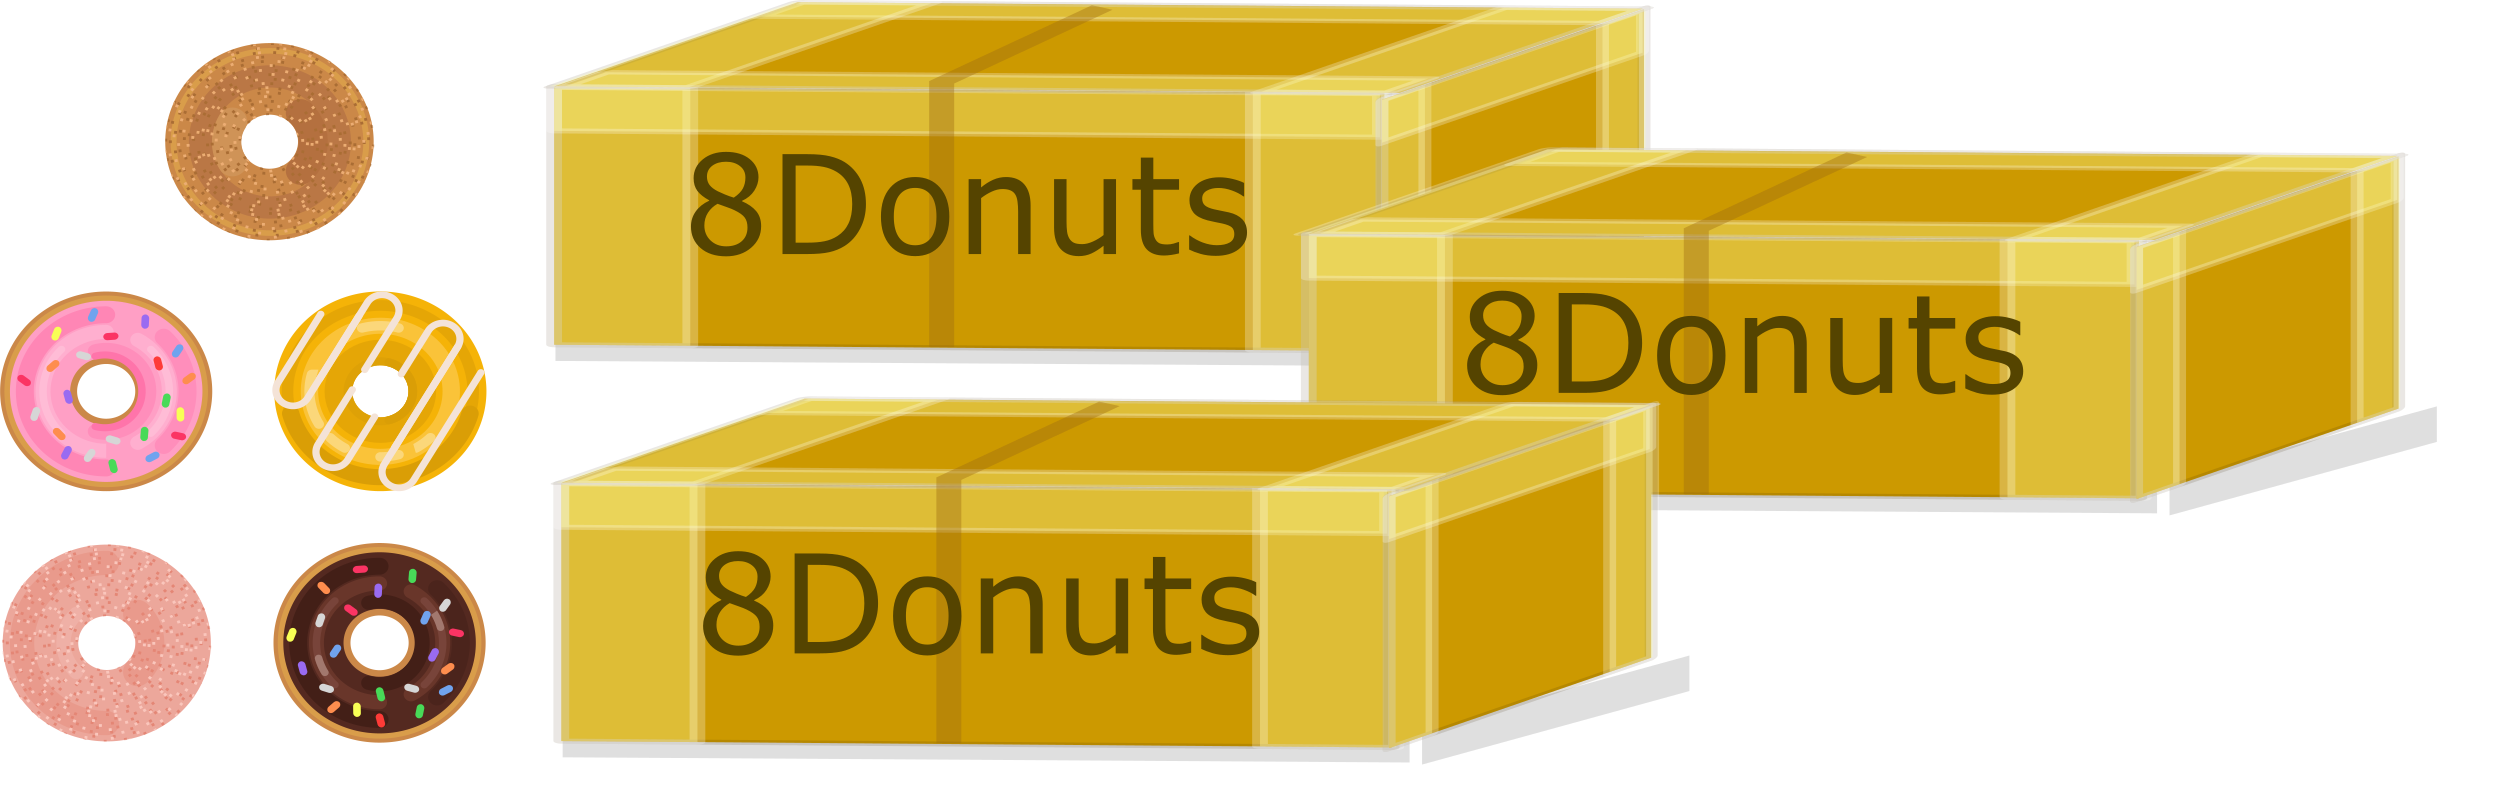 <svg width="3399.438" height="1099.25" viewBox="0 0 2549.579 824.438" xml:space="preserve" xmlns="http://www.w3.org/2000/svg"><defs><filter id="d" x="-.753" y="-.236" width="2.506" height="1.473"><feGaussianBlur stdDeviation="6.973"/></filter><filter id="c" x="-.642" y="-.086" width="2.285" height="1.171"><feGaussianBlur stdDeviation="6.081"/></filter><filter id="e" x="-.642" y="-.086" width="2.285" height="1.171"><feGaussianBlur stdDeviation="6.081"/></filter><filter id="f" x="-.753" y="-.236" width="2.506" height="1.473"><feGaussianBlur stdDeviation="6.973"/></filter><filter id="g" x="-.642" y="-.086" width="2.285" height="1.171"><feGaussianBlur stdDeviation="6.081"/></filter><filter id="h" x="-.753" y="-.236" width="2.506" height="1.473"><feGaussianBlur stdDeviation="6.973"/></filter><mask maskUnits="userSpaceOnUse" id="a"><path style="display:inline;opacity:1;vector-effect:none;fill:#cb8848;fill-opacity:1;fill-rule:nonzero;stroke:none;stroke-width:.529;stroke-linecap:round;stroke-linejoin:miter;stroke-miterlimit:4;stroke-dasharray:none;stroke-dashoffset:0;stroke-opacity:1" d="M141.474 103.04A110.634 112.029 0 0 0 30.839 215.07a110.634 112.029 0 0 0 110.635 112.028A110.634 112.029 0 0 0 252.108 215.07a110.634 112.029 0 0 0-110.634-112.03zm0 81.313a30.335 30.718 0 0 1 30.335 30.717 30.335 30.718 0 0 1-30.335 30.717 30.335 30.718 0 0 1-30.335-30.717 30.335 30.718 0 0 1 30.335-30.717z"/></mask><mask maskUnits="userSpaceOnUse" id="b"><path style="display:inline;opacity:1;vector-effect:none;fill:#cb8848;fill-opacity:1;fill-rule:nonzero;stroke:none;stroke-width:.529;stroke-linecap:round;stroke-linejoin:miter;stroke-miterlimit:4;stroke-dasharray:none;stroke-dashoffset:0;stroke-opacity:1" d="M141.474 103.04A110.634 112.029 0 0 0 30.839 215.07a110.634 112.029 0 0 0 110.635 112.028A110.634 112.029 0 0 0 252.108 215.07a110.634 112.029 0 0 0-110.634-112.03zm0 81.313a30.335 30.718 0 0 1 30.335 30.717 30.335 30.718 0 0 1-30.335 30.717 30.335 30.718 0 0 1-30.335-30.717 30.335 30.718 0 0 1 30.335-30.717z"/></mask></defs><g transform="matrix(0 1.086 -1.154 0 710.98 1098.043)"><path d="M-407.418 186.924a93.738 93.738 0 0 0-93.738 93.738 93.738 93.738 0 0 0 93.738 93.739 93.738 93.738 0 0 0 93.738-93.739 93.738 93.738 0 0 0-93.738-93.738zm0 68.036a25.702 25.702 0 0 1 25.702 25.702 25.702 25.702 0 0 1-25.702 25.703 25.702 25.702 0 0 1-25.703-25.703 25.702 25.702 0 0 1 25.703-25.702z" style="display:inline;opacity:1;fill:#cb8848;fill-opacity:1;fill-rule:nonzero;stroke:none;stroke-width:.529;stroke-linecap:round;stroke-linejoin:miter;stroke-miterlimit:4;stroke-dasharray:none;stroke-dashoffset:0;stroke-opacity:1"/><circle style="display:inline;opacity:1;fill:none;fill-opacity:1;fill-rule:nonzero;stroke:#d99d4a;stroke-width:5.292;stroke-linecap:round;stroke-linejoin:miter;stroke-miterlimit:4;stroke-dasharray:none;stroke-dashoffset:0;stroke-opacity:1" cx="-407.418" cy="280.662" r="87.324"/><path d="M-407.418 195.607a85.056 85.056 0 0 0-85.056 85.055 85.056 85.056 0 0 0 85.056 85.056 85.056 85.056 0 0 0 85.055-85.056 85.056 85.056 0 0 0-85.055-85.055zm0 53.206a31.85 31.85 0 0 1 31.85 31.85 31.85 31.85 0 0 1-31.85 31.849 31.85 31.85 0 0 1-31.85-31.85 31.85 31.85 0 0 1 31.85-31.849z" style="display:inline;opacity:1;fill:#542920;fill-opacity:1;fill-rule:nonzero;stroke:none;stroke-width:.529;stroke-linecap:round;stroke-linejoin:miter;stroke-miterlimit:4;stroke-dasharray:none;stroke-dashoffset:0;stroke-opacity:1"/><path style="display:inline;opacity:1;fill:none;fill-opacity:1;fill-rule:nonzero;stroke:#431f17;stroke-width:15.875;stroke-linecap:round;stroke-linejoin:miter;stroke-miterlimit:4;stroke-dasharray:none;stroke-dashoffset:0;stroke-opacity:1" d="M-335.483 280.662a71.936 71.892 0 0 1-35.967 62.26 71.936 71.892 0 0 1-71.936 0 71.936 71.892 0 0 1-35.968-62.26"/><path style="display:inline;opacity:1;fill:none;fill-opacity:1;fill-rule:nonzero;stroke:#431f17;stroke-width:13.229;stroke-linecap:round;stroke-linejoin:miter;stroke-miterlimit:4;stroke-dasharray:none;stroke-dashoffset:0;stroke-opacity:1" d="M-445 290.316a38.908 37.582 0 0 1 15.265-40.513 38.908 37.582 0 0 1 44.633 0 38.908 37.582 0 0 1 15.266 40.513"/><path d="M-455.744 252.762a55.802 55.802 0 0 1 48.326-27.901 55.802 55.802 0 0 1 48.325 27.9m7.476 27.901a55.802 55.802 0 0 1-27.9 48.326 55.802 55.802 0 0 1-55.802 0 55.802 55.802 0 0 1-27.9-48.326" style="display:inline;opacity:1;fill:none;fill-opacity:1;fill-rule:nonzero;stroke:#69362a;stroke-width:13.229;stroke-linecap:round;stroke-linejoin:miter;stroke-miterlimit:4;stroke-dasharray:none;stroke-dashoffset:0;stroke-opacity:1"/><path d="M-446.876 241.205a55.802 55.802 0 0 1 78.915 0" style="display:inline;opacity:1;fill:none;fill-opacity:1;fill-rule:nonzero;stroke:#78443a;stroke-width:6.615;stroke-linecap:round;stroke-linejoin:miter;stroke-miterlimit:4;stroke-dasharray:none;stroke-dashoffset:0;stroke-opacity:1"/><path d="M-458.285 229.827a71.936 71.892 0 0 1 101.733 0" style="display:inline;opacity:1;fill:none;fill-opacity:1;fill-rule:nonzero;stroke:#4b241c;stroke-width:15.875;stroke-linecap:round;stroke-linejoin:miter;stroke-miterlimit:4;stroke-dasharray:none;stroke-dashoffset:0;stroke-opacity:1"/><path d="M-367.96 320.12a55.802 55.802 0 0 1-39.458 16.344 55.802 55.802 0 0 1-39.458-16.344" style="display:inline;opacity:1;fill:none;fill-opacity:1;fill-rule:nonzero;stroke:#78443a;stroke-width:6.615;stroke-linecap:round;stroke-linejoin:miter;stroke-miterlimit:4;stroke-dasharray:none;stroke-dashoffset:0;stroke-opacity:1"/><path style="display:inline;opacity:1;fill:none;fill-opacity:1;fill-rule:nonzero;stroke:#a2786e;stroke-width:6.615;stroke-linecap:round;stroke-linejoin:miter;stroke-miterlimit:4;stroke-dasharray:none;stroke-dashoffset:0;stroke-opacity:1" d="M-379.518 328.988a55.802 55.802 0 0 1-13.458 5.575m-42.344-102.226a55.802 55.802 0 0 1 13.46-5.575"/><rect transform="rotate(-55.97)" style="opacity:1;fill:#d6d6d6;fill-opacity:1;fill-rule:nonzero;stroke:none;stroke-width:6.615;stroke-linecap:round;stroke-linejoin:miter;stroke-miterlimit:4;stroke-dasharray:none;stroke-dashoffset:0;stroke-opacity:1" width="6.737" height="13.449" x="-435.85" y="-248.903" rx="3.368" ry="3.368"/><rect transform="rotate(76.767)" style="opacity:1;fill:#48da58;fill-opacity:1;fill-rule:nonzero;stroke:none;stroke-width:6.615;stroke-linecap:round;stroke-linejoin:miter;stroke-miterlimit:4;stroke-dasharray:none;stroke-dashoffset:0;stroke-opacity:1" width="6.737" height="13.449" x="186.875" y="406.909" rx="3.368" ry="3.368"/><rect transform="rotate(-90.754)" style="opacity:1;fill:#f8ff55;fill-opacity:1;fill-rule:nonzero;stroke:none;stroke-width:6.615;stroke-linecap:round;stroke-linejoin:miter;stroke-miterlimit:4;stroke-dasharray:none;stroke-dashoffset:0;stroke-opacity:1" width="6.737" height="13.449" x="-299.426" y="-355.209" rx="3.368" ry="3.368"/><rect transform="rotate(76.092)" style="opacity:1;fill:#fe3b37;fill-opacity:1;fill-rule:nonzero;stroke:none;stroke-width:6.615;stroke-linecap:round;stroke-linejoin:miter;stroke-miterlimit:4;stroke-dasharray:none;stroke-dashoffset:0;stroke-opacity:1" width="6.737" height="13.449" x="187.935" y="385.305" rx="3.368" ry="3.368"/><rect transform="rotate(-37.402)" style="opacity:1;fill:#fe8d4e;fill-opacity:1;fill-rule:nonzero;stroke:none;stroke-width:6.615;stroke-linecap:round;stroke-linejoin:miter;stroke-miterlimit:4;stroke-dasharray:none;stroke-dashoffset:0;stroke-opacity:1" width="6.737" height="13.449" x="-441.591" y="-64.339" rx="3.368" ry="3.368"/><rect transform="rotate(-67.331)" style="opacity:1;fill:#70a3ee;fill-opacity:1;fill-rule:nonzero;stroke:none;stroke-width:6.615;stroke-linecap:round;stroke-linejoin:miter;stroke-miterlimit:4;stroke-dasharray:none;stroke-dashoffset:0;stroke-opacity:1" width="6.737" height="13.449" x="-390.952" y="-311.911" rx="3.368" ry="3.368"/><rect transform="rotate(12.722)" style="opacity:1;fill:#fb3464;fill-opacity:1;fill-rule:nonzero;stroke:none;stroke-width:6.615;stroke-linecap:round;stroke-linejoin:miter;stroke-miterlimit:4;stroke-dasharray:none;stroke-dashoffset:0;stroke-opacity:1" width="6.737" height="13.449" x="-363.085" y="292.555" rx="3.368" ry="3.368"/><rect transform="rotate(-4.138)" style="opacity:1;fill:#fb3464;fill-opacity:1;fill-rule:nonzero;stroke:none;stroke-width:6.615;stroke-linecap:round;stroke-linejoin:miter;stroke-miterlimit:4;stroke-dasharray:none;stroke-dashoffset:0;stroke-opacity:1" width="6.737" height="13.449" x="-500.084" y="255.732" rx="3.368" ry="3.368"/><rect transform="rotate(-28.775)" style="opacity:1;fill:#70a3ee;fill-opacity:1;fill-rule:nonzero;stroke:none;stroke-width:6.615;stroke-linecap:round;stroke-linejoin:miter;stroke-miterlimit:4;stroke-dasharray:none;stroke-dashoffset:0;stroke-opacity:1" width="6.737" height="13.449" x="-428.263" y="13.213" rx="3.368" ry="3.368"/><rect transform="rotate(92.526)" style="opacity:1;fill:#996bf1;fill-opacity:1;fill-rule:nonzero;stroke:none;stroke-width:6.615;stroke-linecap:round;stroke-linejoin:miter;stroke-miterlimit:4;stroke-dasharray:none;stroke-dashoffset:0;stroke-opacity:1" width="6.737" height="13.449" x="298.331" y="436.757" rx="3.368" ry="3.368"/><rect transform="rotate(-78.978)" style="opacity:1;fill:#48da58;fill-opacity:1;fill-rule:nonzero;stroke:none;stroke-width:6.615;stroke-linecap:round;stroke-linejoin:miter;stroke-miterlimit:4;stroke-dasharray:none;stroke-dashoffset:0;stroke-opacity:1" width="6.737" height="13.449" x="-309.539" y="-296.713" rx="3.368" ry="3.368"/><rect transform="rotate(-85.502)" style="opacity:1;fill:#48da58;fill-opacity:1;fill-rule:nonzero;stroke:none;stroke-width:6.615;stroke-linecap:round;stroke-linejoin:miter;stroke-miterlimit:4;stroke-dasharray:none;stroke-dashoffset:0;stroke-opacity:1" width="6.737" height="13.449" x="-290.987" y="-455.801" rx="3.368" ry="3.368"/><rect transform="rotate(-63.7)" style="opacity:1;fill:#996bf1;fill-opacity:1;fill-rule:nonzero;stroke:none;stroke-width:6.615;stroke-linecap:round;stroke-linejoin:miter;stroke-miterlimit:4;stroke-dasharray:none;stroke-dashoffset:0;stroke-opacity:1" width="6.737" height="13.449" x="-387.696" y="-258.608" rx="3.368" ry="3.368"/><rect ry="3.368" rx="3.368" y="337.304" x="-283.242" height="13.449" width="6.737" style="opacity:1;fill:#d6d6d6;fill-opacity:1;fill-rule:nonzero;stroke:none;stroke-width:6.615;stroke-linecap:round;stroke-linejoin:miter;stroke-miterlimit:4;stroke-dasharray:none;stroke-dashoffset:0;stroke-opacity:1" transform="rotate(16.204)"/><rect ry="3.368" rx="3.368" y="-4.919" x="-476.185" height="13.449" width="6.737" style="opacity:1;fill:#fe8d4e;fill-opacity:1;fill-rule:nonzero;stroke:none;stroke-width:6.615;stroke-linecap:round;stroke-linejoin:miter;stroke-miterlimit:4;stroke-dasharray:none;stroke-dashoffset:0;stroke-opacity:1" transform="rotate(-42.558)"/><rect transform="rotate(37.852)" style="opacity:1;fill:#fb3464;fill-opacity:1;fill-rule:nonzero;stroke:none;stroke-width:6.615;stroke-linecap:round;stroke-linejoin:miter;stroke-miterlimit:4;stroke-dasharray:none;stroke-dashoffset:0;stroke-opacity:1" width="6.737" height="13.449" x="-161.574" y="503.752" rx="3.368" ry="3.368"/><rect transform="rotate(-71.846)" style="opacity:1;fill:#d6d6d6;fill-opacity:1;fill-rule:nonzero;stroke:none;stroke-width:6.615;stroke-linecap:round;stroke-linejoin:miter;stroke-miterlimit:4;stroke-dasharray:none;stroke-dashoffset:0;stroke-opacity:1" width="6.737" height="13.449" x="-453.389" y="-310.188" rx="3.368" ry="3.368"/><rect transform="rotate(-69.161)" style="opacity:1;fill:#f8ff55;fill-opacity:1;fill-rule:nonzero;stroke:none;stroke-width:6.615;stroke-linecap:round;stroke-linejoin:miter;stroke-miterlimit:4;stroke-dasharray:none;stroke-dashoffset:0;stroke-opacity:1" width="6.737" height="13.449" x="-486.038" y="-267.002" rx="3.368" ry="3.368"/><rect transform="rotate(75.536)" style="opacity:1;fill:#996bf1;fill-opacity:1;fill-rule:nonzero;stroke:none;stroke-width:6.615;stroke-linecap:round;stroke-linejoin:miter;stroke-miterlimit:4;stroke-dasharray:none;stroke-dashoffset:0;stroke-opacity:1" width="6.737" height="13.449" x="238.477" y="451.708" rx="3.368" ry="3.368"/><rect transform="rotate(47.588)" style="opacity:1;fill:#fe8d4e;fill-opacity:1;fill-rule:nonzero;stroke:none;stroke-width:6.615;stroke-linecap:round;stroke-linejoin:miter;stroke-miterlimit:4;stroke-dasharray:none;stroke-dashoffset:0;stroke-opacity:1" width="6.737" height="13.449" x="-69.292" y="554.659" rx="3.368" ry="3.368"/><rect transform="rotate(-57.725)" style="opacity:1;fill:#70a3ee;fill-opacity:1;fill-rule:nonzero;stroke:none;stroke-width:6.615;stroke-linecap:round;stroke-linejoin:miter;stroke-miterlimit:4;stroke-dasharray:none;stroke-dashoffset:0;stroke-opacity:1" width="6.737" height="13.449" x="-486.996" y="-173.938" rx="3.368" ry="3.368"/><rect transform="rotate(18.065)" style="opacity:1;fill:#d6d6d6;fill-opacity:1;fill-rule:nonzero;stroke:none;stroke-width:6.615;stroke-linecap:round;stroke-linejoin:miter;stroke-miterlimit:4;stroke-dasharray:none;stroke-dashoffset:0;stroke-opacity:1" width="6.737" height="13.449" x="-248.515" y="417.726" rx="3.368" ry="3.368"/></g><g transform="matrix(0 1.086 -1.154 0 383.321 848.135)"><path style="display:inline;opacity:1;fill:#cb8848;fill-opacity:1;fill-rule:nonzero;stroke:none;stroke-width:.529;stroke-linecap:round;stroke-linejoin:miter;stroke-miterlimit:4;stroke-dasharray:none;stroke-dashoffset:0;stroke-opacity:1" d="M-413.466 144.591a93.738 93.738 0 0 0-93.738 93.738 93.738 93.738 0 0 0 93.738 93.738 93.738 93.738 0 0 0 93.738-93.738 93.738 93.738 0 0 0-93.738-93.738zm0 68.036a25.702 25.702 0 0 1 25.702 25.702 25.702 25.702 0 0 1-25.702 25.702 25.702 25.702 0 0 1-25.702-25.702 25.702 25.702 0 0 1 25.702-25.702z"/><circle r="87.324" cy="238.329" cx="-413.466" style="display:inline;opacity:1;fill:none;fill-opacity:1;fill-rule:nonzero;stroke:#d99d4a;stroke-width:5.292;stroke-linecap:round;stroke-linejoin:miter;stroke-miterlimit:4;stroke-dasharray:none;stroke-dashoffset:0;stroke-opacity:1"/><path style="display:inline;opacity:1;fill:#ff9fc5;fill-opacity:1;fill-rule:nonzero;stroke:none;stroke-width:.529;stroke-linecap:round;stroke-linejoin:miter;stroke-miterlimit:4;stroke-dasharray:none;stroke-dashoffset:0;stroke-opacity:1" d="M-413.466 153.273a85.056 85.056 0 0 0-85.056 85.056 85.056 85.056 0 0 0 85.056 85.056 85.056 85.056 0 0 0 85.056-85.056 85.056 85.056 0 0 0-85.056-85.056zm0 53.207a31.85 31.85 0 0 1 31.85 31.849 31.85 31.85 0 0 1-31.85 31.85 31.85 31.85 0 0 1-31.85-31.85 31.85 31.85 0 0 1 31.85-31.85z"/><path d="M-341.53 238.329a71.936 71.892 0 0 1-35.968 62.26 71.936 71.892 0 0 1-71.936 0 71.936 71.892 0 0 1-35.968-62.26" style="display:inline;opacity:1;fill:none;fill-opacity:1;fill-rule:nonzero;stroke:#ff86b5;stroke-width:15.875;stroke-linecap:round;stroke-linejoin:miter;stroke-miterlimit:4;stroke-dasharray:none;stroke-dashoffset:0;stroke-opacity:1"/><path d="M-451.048 247.983a38.908 37.582 0 0 1 15.265-40.513 38.908 37.582 0 0 1 44.634 0 38.908 37.582 0 0 1 15.265 40.513" style="display:inline;opacity:1;fill:none;fill-opacity:1;fill-rule:nonzero;stroke:#ff8ebb;stroke-width:13.229;stroke-linecap:round;stroke-linejoin:miter;stroke-miterlimit:4;stroke-dasharray:none;stroke-dashoffset:0;stroke-opacity:1"/><path style="display:inline;opacity:1;fill:none;fill-opacity:1;fill-rule:nonzero;stroke:#ffafcf;stroke-width:13.229;stroke-linecap:round;stroke-linejoin:miter;stroke-miterlimit:4;stroke-dasharray:none;stroke-dashoffset:0;stroke-opacity:1" d="M-461.792 210.428a55.802 55.802 0 0 1 48.326-27.9 55.802 55.802 0 0 1 48.326 27.9m7.476 27.902a55.802 55.802 0 0 1-27.901 48.325 55.802 55.802 0 0 1-55.802 0 55.802 55.802 0 0 1-27.9-48.326"/><path style="display:inline;opacity:1;fill:none;fill-opacity:1;fill-rule:nonzero;stroke:#ffbcd6;stroke-width:6.615;stroke-linecap:round;stroke-linejoin:miter;stroke-miterlimit:4;stroke-dasharray:none;stroke-dashoffset:0;stroke-opacity:1" d="M-452.924 198.871a55.802 55.802 0 0 1 78.916 0"/><path style="display:inline;opacity:1;fill:none;fill-opacity:1;fill-rule:nonzero;stroke:#ff8ebb;stroke-width:15.875;stroke-linecap:round;stroke-linejoin:miter;stroke-miterlimit:4;stroke-dasharray:none;stroke-dashoffset:0;stroke-opacity:1" d="M-464.332 187.493a71.936 71.892 0 0 1 101.732 0"/><path style="display:inline;opacity:1;fill:none;fill-opacity:1;fill-rule:nonzero;stroke:#ffbcd6;stroke-width:6.615;stroke-linecap:round;stroke-linejoin:miter;stroke-miterlimit:4;stroke-dasharray:none;stroke-dashoffset:0;stroke-opacity:1" d="M-374.008 277.787a55.802 55.802 0 0 1-39.458 16.344 55.802 55.802 0 0 1-39.458-16.344"/><path style="display:inline;opacity:1;fill:none;fill-opacity:1;fill-rule:nonzero;stroke:#ff74aa;stroke-width:6.615;stroke-linecap:round;stroke-linejoin:miter;stroke-miterlimit:4;stroke-dasharray:none;stroke-dashoffset:0;stroke-opacity:1" d="M-446.478 247.987a34.177 32.78 0 0 1 13.41-35.337 34.177 32.78 0 0 1 39.205 0 34.177 32.78 0 0 1 13.41 35.337"/><rect ry="3.368" rx="3.368" y="-157.958" x="-410.692" height="13.449" width="6.737" style="opacity:1;fill:#d6d6d6;fill-opacity:1;fill-rule:nonzero;stroke:none;stroke-width:6.615;stroke-linecap:round;stroke-linejoin:miter;stroke-miterlimit:4;stroke-dasharray:none;stroke-dashoffset:0;stroke-opacity:1" transform="rotate(-55.97)"/><rect ry="3.368" rx="3.368" y="380.6" x="144.127" height="13.449" width="6.737" style="opacity:1;fill:#48da58;fill-opacity:1;fill-rule:nonzero;stroke:none;stroke-width:6.615;stroke-linecap:round;stroke-linejoin:miter;stroke-miterlimit:4;stroke-dasharray:none;stroke-dashoffset:0;stroke-opacity:1" transform="rotate(76.767)"/><rect ry="3.368" rx="3.368" y="-400.799" x="-170.93" height="13.449" width="6.737" style="opacity:1;fill:#f8ff55;fill-opacity:1;fill-rule:nonzero;stroke:none;stroke-width:6.615;stroke-linecap:round;stroke-linejoin:miter;stroke-miterlimit:4;stroke-dasharray:none;stroke-dashoffset:0;stroke-opacity:1" transform="rotate(-90.754)"/><rect ry="3.368" rx="3.368" y="466.324" x="77.648" height="13.449" width="6.737" style="opacity:1;fill:#fe3b37;fill-opacity:1;fill-rule:nonzero;stroke:none;stroke-width:6.615;stroke-linecap:round;stroke-linejoin:miter;stroke-miterlimit:4;stroke-dasharray:none;stroke-dashoffset:0;stroke-opacity:1" transform="rotate(76.092)"/><rect ry="3.368" rx="3.368" y="-134.078" x="-441.638" height="13.449" width="6.737" style="opacity:1;fill:#fe8d4e;fill-opacity:1;fill-rule:nonzero;stroke:none;stroke-width:6.615;stroke-linecap:round;stroke-linejoin:miter;stroke-miterlimit:4;stroke-dasharray:none;stroke-dashoffset:0;stroke-opacity:1" transform="rotate(-37.402)"/><rect ry="3.368" rx="3.368" y="-358.115" x="-420.996" height="13.449" width="6.737" style="opacity:1;fill:#70a3ee;fill-opacity:1;fill-rule:nonzero;stroke:none;stroke-width:6.615;stroke-linecap:round;stroke-linejoin:miter;stroke-miterlimit:4;stroke-dasharray:none;stroke-dashoffset:0;stroke-opacity:1" transform="rotate(-67.331)"/><rect ry="3.368" rx="3.368" y="245.148" x="-327.406" height="13.449" width="6.737" style="opacity:1;fill:#fb3464;fill-opacity:1;fill-rule:nonzero;stroke:none;stroke-width:6.615;stroke-linecap:round;stroke-linejoin:miter;stroke-miterlimit:4;stroke-dasharray:none;stroke-dashoffset:0;stroke-opacity:1" transform="rotate(12.722)"/><rect ry="3.368" rx="3.368" y="193.283" x="-484.124" height="13.449" width="6.737" style="opacity:1;fill:#fb3464;fill-opacity:1;fill-rule:nonzero;stroke:none;stroke-width:6.615;stroke-linecap:round;stroke-linejoin:miter;stroke-miterlimit:4;stroke-dasharray:none;stroke-dashoffset:0;stroke-opacity:1" transform="rotate(-4.138)"/><rect ry="3.368" rx="3.368" y="-3.095" x="-406.835" height="13.449" width="6.737" style="opacity:1;fill:#70a3ee;fill-opacity:1;fill-rule:nonzero;stroke:none;stroke-width:6.615;stroke-linecap:round;stroke-linejoin:miter;stroke-miterlimit:4;stroke-dasharray:none;stroke-dashoffset:0;stroke-opacity:1" transform="rotate(-28.775)"/><rect ry="3.368" rx="3.368" y="462.795" x="221.383" height="13.449" width="6.737" style="opacity:1;fill:#996bf1;fill-opacity:1;fill-rule:nonzero;stroke:none;stroke-width:6.615;stroke-linecap:round;stroke-linejoin:miter;stroke-miterlimit:4;stroke-dasharray:none;stroke-dashoffset:0;stroke-opacity:1" transform="rotate(92.526)"/><rect ry="3.368" rx="3.368" y="-368.651" x="-262.612" height="13.449" width="6.737" style="opacity:1;fill:#48da58;fill-opacity:1;fill-rule:nonzero;stroke:none;stroke-width:6.615;stroke-linecap:round;stroke-linejoin:miter;stroke-miterlimit:4;stroke-dasharray:none;stroke-dashoffset:0;stroke-opacity:1" transform="rotate(-78.978)"/><rect ry="3.368" rx="3.368" y="-363.011" x="-236.608" height="13.449" width="6.737" style="opacity:1;fill:#48da58;fill-opacity:1;fill-rule:nonzero;stroke:none;stroke-width:6.615;stroke-linecap:round;stroke-linejoin:miter;stroke-miterlimit:4;stroke-dasharray:none;stroke-dashoffset:0;stroke-opacity:1" transform="rotate(-85.502)"/><rect ry="3.368" rx="3.368" y="-204.519" x="-406.131" height="13.449" width="6.737" style="opacity:1;fill:#996bf1;fill-opacity:1;fill-rule:nonzero;stroke:none;stroke-width:6.615;stroke-linecap:round;stroke-linejoin:miter;stroke-miterlimit:4;stroke-dasharray:none;stroke-dashoffset:0;stroke-opacity:1" transform="rotate(-63.7)"/><rect transform="rotate(16.204)" style="opacity:1;fill:#d6d6d6;fill-opacity:1;fill-rule:nonzero;stroke:none;stroke-width:6.615;stroke-linecap:round;stroke-linejoin:miter;stroke-miterlimit:4;stroke-dasharray:none;stroke-dashoffset:0;stroke-opacity:1" width="6.737" height="13.449" x="-360.413" y="366.032" rx="3.368" ry="3.368"/><rect transform="rotate(-42.558)" style="opacity:1;fill:#fe8d4e;fill-opacity:1;fill-rule:nonzero;stroke:none;stroke-width:6.615;stroke-linecap:round;stroke-linejoin:miter;stroke-miterlimit:4;stroke-dasharray:none;stroke-dashoffset:0;stroke-opacity:1" width="6.737" height="13.449" x="-518.494" y="-92.268" rx="3.368" ry="3.368"/><rect ry="3.368" rx="3.368" y="498.683" x="-147.167" height="13.449" width="6.737" style="opacity:1;fill:#fb3464;fill-opacity:1;fill-rule:nonzero;stroke:none;stroke-width:6.615;stroke-linecap:round;stroke-linejoin:miter;stroke-miterlimit:4;stroke-dasharray:none;stroke-dashoffset:0;stroke-opacity:1" transform="rotate(37.852)"/><rect ry="3.368" rx="3.368" y="-285.633" x="-411.593" height="13.449" width="6.737" style="opacity:1;fill:#d6d6d6;fill-opacity:1;fill-rule:nonzero;stroke:none;stroke-width:6.615;stroke-linecap:round;stroke-linejoin:miter;stroke-miterlimit:4;stroke-dasharray:none;stroke-dashoffset:0;stroke-opacity:1" transform="rotate(-71.846)"/><rect ry="3.368" rx="3.368" y="-343.376" x="-433.545" height="13.449" width="6.737" style="opacity:1;fill:#f8ff55;fill-opacity:1;fill-rule:nonzero;stroke:none;stroke-width:6.615;stroke-linecap:round;stroke-linejoin:miter;stroke-miterlimit:4;stroke-dasharray:none;stroke-dashoffset:0;stroke-opacity:1" transform="rotate(-69.161)"/><rect ry="3.368" rx="3.368" y="456.602" x="157.958" height="13.449" width="6.737" style="opacity:1;fill:#996bf1;fill-opacity:1;fill-rule:nonzero;stroke:none;stroke-width:6.615;stroke-linecap:round;stroke-linejoin:miter;stroke-miterlimit:4;stroke-dasharray:none;stroke-dashoffset:0;stroke-opacity:1" transform="rotate(75.536)"/><rect ry="3.368" rx="3.368" y="457.697" x="-48.607" height="13.449" width="6.737" style="opacity:1;fill:#fe8d4e;fill-opacity:1;fill-rule:nonzero;stroke:none;stroke-width:6.615;stroke-linecap:round;stroke-linejoin:miter;stroke-miterlimit:4;stroke-dasharray:none;stroke-dashoffset:0;stroke-opacity:1" transform="rotate(47.588)"/><rect ry="3.368" rx="3.368" y="-294.86" x="-392.579" height="13.449" width="6.737" style="opacity:1;fill:#70a3ee;fill-opacity:1;fill-rule:nonzero;stroke:none;stroke-width:6.615;stroke-linecap:round;stroke-linejoin:miter;stroke-miterlimit:4;stroke-dasharray:none;stroke-dashoffset:0;stroke-opacity:1" transform="rotate(-57.725)"/><rect ry="3.368" rx="3.368" y="328.088" x="-281.054" height="13.449" width="6.737" style="opacity:1;fill:#d6d6d6;fill-opacity:1;fill-rule:nonzero;stroke:none;stroke-width:6.615;stroke-linecap:round;stroke-linejoin:miter;stroke-miterlimit:4;stroke-dasharray:none;stroke-dashoffset:0;stroke-opacity:1" transform="rotate(18.065)"/></g><g transform="matrix(0 -1.032 -1.116 0 714.965 747.022)"><path d="M337.151 196.128a98.66 96.951 0 0 0-98.66 96.951 98.66 96.951 0 0 0 98.66 96.952 98.66 96.951 0 0 0 98.66-96.952 98.66 96.951 0 0 0-98.66-96.951zm0 70.368a27.052 26.583 0 0 1 27.052 26.583 27.052 26.583 0 0 1-27.052 26.583A27.052 26.583 0 0 1 310.1 293.08a27.052 26.583 0 0 1 27.052-26.583z" style="display:inline;opacity:1;fill:#f5b307;fill-opacity:1;fill-rule:nonzero;stroke:none;stroke-width:.552;stroke-linecap:round;stroke-linejoin:miter;stroke-miterlimit:4;stroke-dasharray:none;stroke-dashoffset:0;stroke-opacity:1"/><path style="display:inline;opacity:1;fill:none;fill-opacity:1;fill-rule:nonzero;stroke:#e5a606;stroke-width:10.583;stroke-linecap:round;stroke-linejoin:miter;stroke-miterlimit:4;stroke-dasharray:none;stroke-dashoffset:0;stroke-opacity:1" d="M315.192 211.127a84.843 84.843 0 0 1 91.458 33.288 84.843 84.843 0 0 1 0 97.328 84.843 84.843 0 0 1-91.458 33.288"/><path d="M315.192 375.031a84.843 84.843 0 0 1-62.883-81.952 84.843 84.843 0 0 1 62.883-81.952" style="display:inline;opacity:1;fill:none;fill-opacity:1;fill-rule:nonzero;stroke:#da9e06;stroke-width:15.875;stroke-linecap:round;stroke-linejoin:miter;stroke-miterlimit:4;stroke-dasharray:none;stroke-dashoffset:0;stroke-opacity:1"/><circle cy="293.079" cx="337.151" style="display:inline;opacity:1;fill:none;fill-opacity:1;fill-rule:nonzero;stroke:#e5a606;stroke-width:25.268;stroke-linecap:round;stroke-linejoin:miter;stroke-miterlimit:4;stroke-dasharray:none;stroke-dashoffset:0;stroke-opacity:1" r="38.335"/><circle cy="293.079" cx="337.151" style="display:inline;opacity:1;fill:none;fill-opacity:1;fill-rule:nonzero;stroke:#dea106;stroke-width:7.938;stroke-linecap:round;stroke-linejoin:miter;stroke-miterlimit:4;stroke-dasharray:none;stroke-dashoffset:0;stroke-opacity:1" r="29.681"/><path d="M308.482 285.397a29.681 29.681 0 0 1 28.67-21.999 29.681 29.681 0 0 1 28.669 22" style="display:inline;opacity:1;fill:none;fill-opacity:1;fill-rule:nonzero;stroke:#da9e06;stroke-width:7.938;stroke-linecap:round;stroke-linejoin:miter;stroke-miterlimit:4;stroke-dasharray:none;stroke-dashoffset:0;stroke-opacity:1"/><circle style="display:inline;opacity:1;fill:none;fill-opacity:1;fill-rule:nonzero;stroke:#fac339;stroke-width:15.875;stroke-linecap:round;stroke-linejoin:miter;stroke-miterlimit:4;stroke-dasharray:none;stroke-dashoffset:0;stroke-opacity:1" cx="337.151" cy="293.079" r="64.793"/><path d="M272.358 293.08a64.793 64.793 0 0 1 2.208-16.77m79.355 79.355a64.793 64.793 0 0 1-49.166-6.473m94.982-72.882a64.793 64.793 0 0 1 0 33.539m-118.698-49.167a64.793 64.793 0 0 1 10.297-13.419m0 91.632a64.793 64.793 0 0 1-10.297-13.42" style="display:inline;opacity:1;fill:none;fill-opacity:1;fill-rule:nonzero;stroke:#fbd77a;stroke-width:9.26;stroke-linecap:round;stroke-linejoin:miter;stroke-miterlimit:4;stroke-dasharray:none;stroke-dashoffset:0;stroke-opacity:1"/><path d="M381.233 222.403 265.13 289.435a15.522 15.522 0 0 1-21.25-5.694 15.522 15.522 0 0 1 5.693-21.25l106.158-61.29" style="display:inline;opacity:1;fill:none;fill-opacity:1;fill-rule:nonzero;stroke:#f4e3d7;stroke-width:6.615;stroke-linecap:round;stroke-linejoin:miter;stroke-miterlimit:4;stroke-dasharray:none;stroke-dashoffset:0;stroke-opacity:1"/><path d="m281.4 280.042 99.833-57.639a15.522 15.522 0 0 1 21.25 5.694 15.522 15.522 0 0 1-5.694 21.25L354.262 273.9m-15.412 44.825-53.834 31.081a15.522 15.522 0 0 1-21.25-5.694 15.522 15.522 0 0 1 5.693-21.25l42.528-24.554m46.526 9.064 50.667-29.252a15.522 15.522 0 0 1 21.25 5.694 15.522 15.522 0 0 1-5.694 21.25l-75.39 43.527" style="display:inline;opacity:1;fill:none;fill-opacity:1;fill-rule:nonzero;stroke:#f4e3d7;stroke-width:6.615;stroke-linecap:round;stroke-linejoin:miter;stroke-miterlimit:4;stroke-dasharray:none;stroke-dashoffset:0;stroke-opacity:1"/><path d="m413.483 347.487-67.38 38.902a15.522 15.522 0 0 1-21.25-5.694 15.522 15.522 0 0 1 5.694-21.25L411.7 312.59" style="display:inline;opacity:1;fill:none;fill-opacity:1;fill-rule:nonzero;stroke:#f4e3d7;stroke-width:6.615;stroke-linecap:round;stroke-linejoin:miter;stroke-miterlimit:4;stroke-dasharray:none;stroke-dashoffset:0;stroke-opacity:1"/></g><path d="M-665.988-251.844A106.15 100.363 0 0 0-772.14-352.208a106.15 100.363 0 0 0-106.15 100.364 106.15 100.363 0 0 0 106.15 100.362 106.15 100.363 0 0 0 106.152-100.362zm-77.045 0a29.105 27.518 0 0 1-29.107 27.518 29.105 27.518 0 0 1-29.104-27.518 29.105 27.518 0 0 1 29.105-27.519 29.105 27.518 0 0 1 29.107 27.519z" style="display:inline;fill:#eca79b;fill-opacity:1;fill-rule:nonzero;stroke:none;stroke-width:.583;stroke-linecap:round;stroke-linejoin:miter;stroke-miterlimit:4;stroke-dasharray:none;stroke-dashoffset:0;stroke-opacity:1" transform="translate(881.034 907.598)"/><path d="M-772.139-170.171a86.383 81.673 0 0 1-74.81-40.837 86.383 81.673 0 0 1 0-81.673 86.383 81.673 0 0 1 74.81-40.836" style="display:inline;fill:none;fill-opacity:1;fill-rule:nonzero;stroke:#e99a8c;stroke-width:24.764;stroke-linecap:round;stroke-linejoin:miter;stroke-miterlimit:4;stroke-dasharray:none;stroke-dashoffset:0;stroke-opacity:1" transform="translate(881.034 907.598)"/><path style="display:inline;fill:none;fill-opacity:1;fill-rule:nonzero;stroke:#e99a8c;stroke-width:29.134;stroke-linecap:round;stroke-linejoin:miter;stroke-miterlimit:4;stroke-dasharray:none;stroke-dashoffset:0;stroke-opacity:1" d="M-740.925-281.356a44.143 41.736 0 0 1 0 59.024" transform="translate(881.034 907.598)"/><path d="M-803.353-222.332a44.143 41.736 0 0 1-12.93-29.512 44.143 41.736 0 0 1 12.93-29.512" style="display:inline;fill:none;fill-opacity:1;fill-rule:nonzero;stroke:#efb0a6;stroke-width:14.567;stroke-linecap:round;stroke-linejoin:miter;stroke-miterlimit:4;stroke-dasharray:none;stroke-dashoffset:0;stroke-opacity:1" transform="translate(881.034 907.598)"/><path mask="url(#a)" transform="matrix(0 .907 -.948 0 312.68 527.415)" d="M142.722 216.464c.533.533-.456.982-.886.886-1.167-.259-1.355-1.753-.887-2.659.838-1.62 3.012-1.81 4.432-.886 2.084 1.354 2.278 4.287.887 6.205-1.854 2.556-5.57 2.751-7.978.886-3.032-2.347-3.228-6.853-.887-9.75 2.836-3.51 8.14-3.707 11.524-.887 3.989 3.324 4.186 9.426.886 13.296-3.81 4.47-10.713 4.667-15.069.887-4.95-4.296-5.148-12.002-.886-16.842 4.78-5.43 13.29-5.63 18.615-.887 5.911 5.265 6.11 14.579.886 20.388-5.75 6.394-15.867 6.592-22.16.887-6.876-6.234-7.075-17.157-.887-23.934 6.717-7.357 18.446-7.556 25.706-.886 7.84 7.2 8.038 19.734.887 27.479-7.685 8.321-21.024 8.52-29.252.886-8.804-8.168-9.003-22.313-.887-31.025 8.652-9.286 23.603-9.485 32.798-.886 9.769 9.135 9.967 24.893.886 34.57-9.618 10.251-26.182 10.45-36.343.887-10.733-10.102-10.932-27.472-.886-38.116 10.585-11.216 28.76-11.415 39.889-.887 11.698 11.068 11.897 30.051.886 41.662-11.551 12.181-31.34 12.38-43.435.887-12.663-12.035-12.862-32.63-.886-45.208 12.518-13.146 33.92-13.345 46.98-.886 13.63 13 13.828 35.21.887 48.753-13.484 14.111-36.5 14.31-50.526.886-14.595-13.967-14.794-37.79-.887-52.299 14.45-15.077 39.08-15.276 54.072-.886 15.56 14.933 15.759 40.369.887 55.845-15.417 16.042-41.66 16.24-57.618.886-16.525-15.9-16.724-42.949-.887-59.39 16.383-17.008 44.239-17.207 61.164-.887 17.49 16.865 17.69 45.529.886 62.936-17.348 17.973-46.818 18.172-64.709.887-18.456-17.832-18.655-48.108-.886-66.482 18.314-18.939 49.398-19.138 68.255-.887 19.42 18.798 19.62 50.688.886 70.028-19.28 19.904-51.978 20.103-71.8.887-20.387-19.764-20.586-53.268-.887-73.574 20.246-20.87 54.558-21.068 75.346-.886 21.353 20.729 21.552 55.847.887 77.119-21.213 21.835-57.138 22.034-78.892.886-22.318-21.695-22.517-58.427-.887-80.665 22.178-22.8 59.717-23 82.438-.886 23.283 22.661 23.482 61.007.886 84.21-23.144 23.767-62.297 23.966-85.983.887-24.249-23.627-24.448-63.587-.886-87.756 24.11-24.732 64.876-24.931 89.529-.887 25.214 24.593 25.413 66.167.886 91.302-25.076 25.698-67.457 25.897-93.075.887-26.18-25.56-26.379-68.747-.886-94.848 26.042-26.663 70.036-26.862 96.62-.886 27.146 26.524 27.345 71.326.887 98.393-27.008 27.629-72.617 27.828-100.166.886-28.112-27.49-28.31-73.906-.887-101.939 27.974-28.594 75.196-28.793 103.712-.886 29.077 28.456 29.276 76.486.887 105.485-28.94 29.56-77.777 29.759-107.258.886-30.043-29.422-30.242-79.066-.887-109.03 29.905-30.526 80.356-30.725 110.804-.887 31.008 30.388 31.207 81.646.886 112.576-30.87 31.492-82.936 31.69-114.349.887-31.974-31.354-32.173-84.226-.886-116.122 31.836-32.457 85.516-32.656 117.895-.887 32.94 32.32 33.138 86.806.886 119.668-32.803 33.423-88.096 33.622-121.44.886-33.906-33.285-34.105-89.385-.887-123.213 33.768-34.388 90.676-34.587 124.986-.886 34.871 34.25 35.07 91.965.887 126.759-34.734 35.354-93.256 35.553-128.532.886-35.837-35.217-36.036-94.545-.887-130.305 35.7-36.32 95.836-36.518 132.078-.886 36.802 36.183 37.001 97.125.886 133.85-36.665 37.286-98.415 37.485-135.623.887-37.768-37.149-37.967-99.705-.886-137.396 37.631-38.251 100.995-38.45 139.169-.887 38.733 38.115 38.932 102.286.886 140.942-38.597 39.217-103.575 39.416-142.715.887-39.699-39.08-39.898-104.866-.886-144.488 39.563-40.182 106.155-40.381 146.26-.886 40.665 40.046 40.864 107.445.887 148.033-40.53 41.148-108.735 41.347-149.806.886-41.631-41.011-41.83-110.025-.887-151.579 41.495-42.113 111.315-42.312 153.352-.886 42.596 41.977 42.796 112.605.886 155.125-42.46 43.079-113.894 43.278-156.897.886-43.562-42.943-43.761-115.185-.886-158.67 32.293-32.754 82.654-42.6 124.964-24.64" style="fill:none;fill-rule:evenodd;stroke:#e48675;stroke-width:3.142;stroke-linecap:butt;stroke-miterlimit:4;stroke-dasharray:3.142,18.854;stroke-dashoffset:0;stroke-opacity:1"/><path style="fill:none;fill-rule:evenodd;stroke:#fac6bc;stroke-width:3.142;stroke-linecap:butt;stroke-miterlimit:4;stroke-dasharray:3.142,25.139;stroke-dashoffset:0;stroke-opacity:1" d="M142.722 216.464c.533.533-.456.982-.886.886-1.167-.259-1.355-1.753-.887-2.659.838-1.62 3.012-1.81 4.432-.886 2.084 1.354 2.278 4.287.887 6.205-1.854 2.556-5.57 2.751-7.978.886-3.032-2.347-3.228-6.853-.887-9.75 2.836-3.51 8.14-3.707 11.524-.887 3.989 3.324 4.186 9.426.886 13.296-3.81 4.47-10.713 4.667-15.069.887-4.95-4.296-5.148-12.002-.886-16.842 4.78-5.43 13.29-5.63 18.615-.887 5.911 5.265 6.11 14.579.886 20.388-5.75 6.394-15.867 6.592-22.16.887-6.876-6.234-7.075-17.157-.887-23.934 6.717-7.357 18.446-7.556 25.706-.886 7.84 7.2 8.038 19.734.887 27.479-7.685 8.321-21.024 8.52-29.252.886-8.804-8.168-9.003-22.313-.887-31.025 8.652-9.286 23.603-9.485 32.798-.886 9.769 9.135 9.967 24.893.886 34.57-9.618 10.251-26.182 10.45-36.343.887-10.733-10.102-10.932-27.472-.886-38.116 10.585-11.216 28.76-11.415 39.889-.887 11.698 11.068 11.897 30.051.886 41.662-11.551 12.181-31.34 12.38-43.435.887-12.663-12.035-12.862-32.63-.886-45.208 12.518-13.146 33.92-13.345 46.98-.886 13.63 13 13.828 35.21.887 48.753-13.484 14.111-36.5 14.31-50.526.886-14.595-13.967-14.794-37.79-.887-52.299 14.45-15.077 39.08-15.276 54.072-.886 15.56 14.933 15.759 40.369.887 55.845-15.417 16.042-41.66 16.24-57.618.886-16.525-15.9-16.724-42.949-.887-59.39 16.383-17.008 44.239-17.207 61.164-.887 17.49 16.865 17.69 45.529.886 62.936-17.348 17.973-46.818 18.172-64.709.887-18.456-17.832-18.655-48.108-.886-66.482 18.314-18.939 49.398-19.138 68.255-.887 19.42 18.798 19.62 50.688.886 70.028-19.28 19.904-51.978 20.103-71.8.887-20.387-19.764-20.586-53.268-.887-73.574 20.246-20.87 54.558-21.068 75.346-.886 21.353 20.729 21.552 55.847.887 77.119-21.213 21.835-57.138 22.034-78.892.886-22.318-21.695-22.517-58.427-.887-80.665 22.178-22.8 59.717-23 82.438-.886 23.283 22.661 23.482 61.007.886 84.21-23.144 23.767-62.297 23.966-85.983.887-24.249-23.627-24.448-63.587-.886-87.756 24.11-24.732 64.876-24.931 89.529-.887 25.214 24.593 25.413 66.167.886 91.302-25.076 25.698-67.457 25.897-93.075.887-26.18-25.56-26.379-68.747-.886-94.848 26.042-26.663 70.036-26.862 96.62-.886 27.146 26.524 27.345 71.326.887 98.393-27.008 27.629-72.617 27.828-100.166.886-28.112-27.49-28.31-73.906-.887-101.939 27.974-28.594 75.196-28.793 103.712-.886 29.077 28.456 29.276 76.486.887 105.485-28.94 29.56-77.777 29.759-107.258.886-30.043-29.422-30.242-79.066-.887-109.03 29.905-30.526 80.356-30.725 110.804-.887 31.008 30.388 31.207 81.646.886 112.576-30.87 31.492-82.936 31.69-114.349.887-31.974-31.354-32.173-84.226-.886-116.122 31.836-32.457 85.516-32.656 117.895-.887 32.94 32.32 33.138 86.806.886 119.668-32.803 33.423-88.096 33.622-121.44.886-33.906-33.285-34.105-89.385-.887-123.213 33.768-34.388 90.676-34.587 124.986-.886 34.871 34.25 35.07 91.965.887 126.759-34.734 35.354-93.256 35.553-128.532.886-35.837-35.217-36.036-94.545-.887-130.305 35.7-36.32 95.836-36.518 132.078-.886 36.802 36.183 37.001 97.125.886 133.85-36.665 37.286-98.415 37.485-135.623.887-37.768-37.149-37.967-99.705-.886-137.396 37.631-38.251 100.995-38.45 139.169-.887 38.733 38.115 38.932 102.286.886 140.942-38.597 39.217-103.575 39.416-142.715.887-39.699-39.08-39.898-104.866-.886-144.488 39.563-40.182 106.155-40.381 146.26-.886 40.665 40.046 40.864 107.445.887 148.033-40.53 41.148-108.735 41.347-149.806.886-41.631-41.011-41.83-110.025-.887-151.579 41.495-42.113 111.315-42.312 153.352-.886 42.596 41.977 42.796 112.605.886 155.125-42.46 43.079-113.894 43.278-156.897.886-43.562-42.943-43.761-115.185-.886-158.67 32.293-32.754 82.654-42.6 124.964-24.64" transform="matrix(-.782 .525 -.549 -.73 337.157 738.636)" mask="url(#a)"/><g style="display:inline"><g transform="matrix(0 1.071 -1.132 0 576.726 -220.405)" style="display:inline"><path transform="translate(506.488) scale(.265)" d="M-625.563 652.2a354.286 354.286 0 0 0-354.287 354.286 354.286 354.286 0 0 0 354.288 354.286 354.286 354.286 0 0 0 354.285-354.286A354.286 354.286 0 0 0-625.563 652.2zm0 257.144a97.143 97.143 0 0 1 97.143 97.142 97.143 97.143 0 0 1-97.143 97.143 97.143 97.143 0 0 1-97.142-97.143 97.143 97.143 0 0 1 97.143-97.142z" style="display:inline;opacity:1;fill:#cb8848;fill-opacity:1;fill-rule:nonzero;stroke:none;stroke-width:2;stroke-linecap:round;stroke-linejoin:miter;stroke-miterlimit:4;stroke-dasharray:none;stroke-dashoffset:0;stroke-opacity:1"/><circle style="display:inline;opacity:1;fill:none;fill-opacity:1;fill-rule:nonzero;stroke:#d99d4a;stroke-width:5.292;stroke-linecap:round;stroke-linejoin:miter;stroke-miterlimit:4;stroke-dasharray:none;stroke-dashoffset:0;stroke-opacity:1" cx="340.975" cy="266.299" r="86.789"/><circle r="62.433" cy="266.299" cx="340.975" style="display:inline;opacity:1;fill:none;fill-opacity:1;fill-rule:nonzero;stroke:#ba7745;stroke-width:21.167;stroke-linecap:round;stroke-linejoin:miter;stroke-miterlimit:4;stroke-dasharray:none;stroke-dashoffset:0;stroke-opacity:1"/><path d="M360.465 300.058a38.981 38.981 0 0 1-38.981 0" style="display:inline;opacity:1;fill:none;fill-opacity:1;fill-rule:nonzero;stroke:#cf9357;stroke-width:26.458;stroke-linecap:round;stroke-linejoin:miter;stroke-miterlimit:4;stroke-dasharray:none;stroke-dashoffset:0;stroke-opacity:1"/><path style="display:inline;opacity:1;fill:none;fill-opacity:1;fill-rule:nonzero;stroke:#b4703f;stroke-width:26.458;stroke-linecap:round;stroke-linejoin:miter;stroke-miterlimit:4;stroke-dasharray:none;stroke-dashoffset:0;stroke-opacity:1" d="M313.41 238.735a38.981 38.981 0 0 1 55.129 0"/></g><path mask="url(#b)" transform="matrix(0 .907 -.948 0 478.95 16.327)" d="M142.722 216.464c.533.533-.456.982-.886.886-1.167-.259-1.355-1.753-.887-2.659.838-1.62 3.012-1.81 4.432-.886 2.084 1.354 2.278 4.287.887 6.205-1.854 2.556-5.57 2.751-7.978.886-3.032-2.347-3.228-6.853-.887-9.75 2.836-3.51 8.14-3.707 11.524-.887 3.989 3.324 4.186 9.426.886 13.296-3.81 4.47-10.713 4.667-15.069.887-4.95-4.296-5.148-12.002-.886-16.842 4.78-5.43 13.29-5.63 18.615-.887 5.911 5.265 6.11 14.579.886 20.388-5.75 6.394-15.867 6.592-22.16.887-6.876-6.234-7.075-17.157-.887-23.934 6.717-7.357 18.446-7.556 25.706-.886 7.84 7.2 8.038 19.734.887 27.479-7.685 8.321-21.024 8.52-29.252.886-8.804-8.168-9.003-22.313-.887-31.025 8.652-9.286 23.603-9.485 32.798-.886 9.769 9.135 9.967 24.893.886 34.57-9.618 10.251-26.182 10.45-36.343.887-10.733-10.102-10.932-27.472-.886-38.116 10.585-11.216 28.76-11.415 39.889-.887 11.698 11.068 11.897 30.051.886 41.662-11.551 12.181-31.34 12.38-43.435.887-12.663-12.035-12.862-32.63-.886-45.208 12.518-13.146 33.92-13.345 46.98-.886 13.63 13 13.828 35.21.887 48.753-13.484 14.111-36.5 14.31-50.526.886-14.595-13.967-14.794-37.79-.887-52.299 14.45-15.077 39.08-15.276 54.072-.886 15.56 14.933 15.759 40.369.887 55.845-15.417 16.042-41.66 16.24-57.618.886-16.525-15.9-16.724-42.949-.887-59.39 16.383-17.008 44.239-17.207 61.164-.887 17.49 16.865 17.69 45.529.886 62.936-17.348 17.973-46.818 18.172-64.709.887-18.456-17.832-18.655-48.108-.886-66.482 18.314-18.939 49.398-19.138 68.255-.887 19.42 18.798 19.62 50.688.886 70.028-19.28 19.904-51.978 20.103-71.8.887-20.387-19.764-20.586-53.268-.887-73.574 20.246-20.87 54.558-21.068 75.346-.886 21.353 20.729 21.552 55.847.887 77.119-21.213 21.835-57.138 22.034-78.892.886-22.318-21.695-22.517-58.427-.887-80.665 22.178-22.8 59.717-23 82.438-.886 23.283 22.661 23.482 61.007.886 84.21-23.144 23.767-62.297 23.966-85.983.887-24.249-23.627-24.448-63.587-.886-87.756 24.11-24.732 64.876-24.931 89.529-.887 25.214 24.593 25.413 66.167.886 91.302-25.076 25.698-67.457 25.897-93.075.887-26.18-25.56-26.379-68.747-.886-94.848 26.042-26.663 70.036-26.862 96.62-.886 27.146 26.524 27.345 71.326.887 98.393-27.008 27.629-72.617 27.828-100.166.886-28.112-27.49-28.31-73.906-.887-101.939 27.974-28.594 75.196-28.793 103.712-.886 29.077 28.456 29.276 76.486.887 105.485-28.94 29.56-77.777 29.759-107.258.886-30.043-29.422-30.242-79.066-.887-109.03 29.905-30.526 80.356-30.725 110.804-.887 31.008 30.388 31.207 81.646.886 112.576-30.87 31.492-82.936 31.69-114.349.887-31.974-31.354-32.173-84.226-.886-116.122 31.836-32.457 85.516-32.656 117.895-.887 32.94 32.32 33.138 86.806.886 119.668-32.803 33.423-88.096 33.622-121.44.886-33.906-33.285-34.105-89.385-.887-123.213 33.768-34.388 90.676-34.587 124.986-.886 34.871 34.25 35.07 91.965.887 126.759-34.734 35.354-93.256 35.553-128.532.886-35.837-35.217-36.036-94.545-.887-130.305 35.7-36.32 95.836-36.518 132.078-.886 36.802 36.183 37.001 97.125.886 133.85-36.665 37.286-98.415 37.485-135.623.887-37.768-37.149-37.967-99.705-.886-137.396 37.631-38.251 100.995-38.45 139.169-.887 38.733 38.115 38.932 102.286.886 140.942-38.597 39.217-103.575 39.416-142.715.887-39.699-39.08-39.898-104.866-.886-144.488 39.563-40.182 106.155-40.381 146.26-.886 40.665 40.046 40.864 107.445.887 148.033-40.53 41.148-108.735 41.347-149.806.886-41.631-41.011-41.83-110.025-.887-151.579 41.495-42.113 111.315-42.312 153.352-.886 42.596 41.977 42.796 112.605.886 155.125-42.46 43.079-113.894 43.278-156.897.886-43.562-42.943-43.761-115.185-.886-158.67 32.293-32.754 82.654-42.6 124.964-24.64" style="fill:none;fill-rule:evenodd;stroke:#aa6d34;stroke-width:3.142;stroke-linecap:butt;stroke-miterlimit:4;stroke-dasharray:3.142,18.854;stroke-dashoffset:0;stroke-opacity:1"/><path style="fill:none;fill-rule:evenodd;stroke:#ecad73;stroke-width:3.142;stroke-linecap:butt;stroke-miterlimit:4;stroke-dasharray:3.142,25.139;stroke-dashoffset:0;stroke-opacity:1" d="M142.722 216.464c.533.533-.456.982-.886.886-1.167-.259-1.355-1.753-.887-2.659.838-1.62 3.012-1.81 4.432-.886 2.084 1.354 2.278 4.287.887 6.205-1.854 2.556-5.57 2.751-7.978.886-3.032-2.347-3.228-6.853-.887-9.75 2.836-3.51 8.14-3.707 11.524-.887 3.989 3.324 4.186 9.426.886 13.296-3.81 4.47-10.713 4.667-15.069.887-4.95-4.296-5.148-12.002-.886-16.842 4.78-5.43 13.29-5.63 18.615-.887 5.911 5.265 6.11 14.579.886 20.388-5.75 6.394-15.867 6.592-22.16.887-6.876-6.234-7.075-17.157-.887-23.934 6.717-7.357 18.446-7.556 25.706-.886 7.84 7.2 8.038 19.734.887 27.479-7.685 8.321-21.024 8.52-29.252.886-8.804-8.168-9.003-22.313-.887-31.025 8.652-9.286 23.603-9.485 32.798-.886 9.769 9.135 9.967 24.893.886 34.57-9.618 10.251-26.182 10.45-36.343.887-10.733-10.102-10.932-27.472-.886-38.116 10.585-11.216 28.76-11.415 39.889-.887 11.698 11.068 11.897 30.051.886 41.662-11.551 12.181-31.34 12.38-43.435.887-12.663-12.035-12.862-32.63-.886-45.208 12.518-13.146 33.92-13.345 46.98-.886 13.63 13 13.828 35.21.887 48.753-13.484 14.111-36.5 14.31-50.526.886-14.595-13.967-14.794-37.79-.887-52.299 14.45-15.077 39.08-15.276 54.072-.886 15.56 14.933 15.759 40.369.887 55.845-15.417 16.042-41.66 16.24-57.618.886-16.525-15.9-16.724-42.949-.887-59.39 16.383-17.008 44.239-17.207 61.164-.887 17.49 16.865 17.69 45.529.886 62.936-17.348 17.973-46.818 18.172-64.709.887-18.456-17.832-18.655-48.108-.886-66.482 18.314-18.939 49.398-19.138 68.255-.887 19.42 18.798 19.62 50.688.886 70.028-19.28 19.904-51.978 20.103-71.8.887-20.387-19.764-20.586-53.268-.887-73.574 20.246-20.87 54.558-21.068 75.346-.886 21.353 20.729 21.552 55.847.887 77.119-21.213 21.835-57.138 22.034-78.892.886-22.318-21.695-22.517-58.427-.887-80.665 22.178-22.8 59.717-23 82.438-.886 23.283 22.661 23.482 61.007.886 84.21-23.144 23.767-62.297 23.966-85.983.887-24.249-23.627-24.448-63.587-.886-87.756 24.11-24.732 64.876-24.931 89.529-.887 25.214 24.593 25.413 66.167.886 91.302-25.076 25.698-67.457 25.897-93.075.887-26.18-25.56-26.379-68.747-.886-94.848 26.042-26.663 70.036-26.862 96.62-.886 27.146 26.524 27.345 71.326.887 98.393-27.008 27.629-72.617 27.828-100.166.886-28.112-27.49-28.31-73.906-.887-101.939 27.974-28.594 75.196-28.793 103.712-.886 29.077 28.456 29.276 76.486.887 105.485-28.94 29.56-77.777 29.759-107.258.886-30.043-29.422-30.242-79.066-.887-109.03 29.905-30.526 80.356-30.725 110.804-.887 31.008 30.388 31.207 81.646.886 112.576-30.87 31.492-82.936 31.69-114.349.887-31.974-31.354-32.173-84.226-.886-116.122 31.836-32.457 85.516-32.656 117.895-.887 32.94 32.32 33.138 86.806.886 119.668-32.803 33.423-88.096 33.622-121.44.886-33.906-33.285-34.105-89.385-.887-123.213 33.768-34.388 90.676-34.587 124.986-.886 34.871 34.25 35.07 91.965.887 126.759-34.734 35.354-93.256 35.553-128.532.886-35.837-35.217-36.036-94.545-.887-130.305 35.7-36.32 95.836-36.518 132.078-.886 36.802 36.183 37.001 97.125.886 133.85-36.665 37.286-98.415 37.485-135.623.887-37.768-37.149-37.967-99.705-.886-137.396 37.631-38.251 100.995-38.45 139.169-.887 38.733 38.115 38.932 102.286.886 140.942-38.597 39.217-103.575 39.416-142.715.887-39.699-39.08-39.898-104.866-.886-144.488 39.563-40.182 106.155-40.381 146.26-.886 40.665 40.046 40.864 107.445.887 148.033-40.53 41.148-108.735 41.347-149.806.886-41.631-41.011-41.83-110.025-.887-151.579 41.495-42.113 111.315-42.312 153.352-.886 42.596 41.977 42.796 112.605.886 155.125-42.46 43.079-113.894 43.278-156.897.886-43.562-42.943-43.761-115.185-.886-158.67 32.293-32.754 82.654-42.6 124.964-24.64" transform="matrix(-.782 .525 -.549 -.73 503.427 227.549)" mask="url(#b)"/></g><g stroke-width="0"><path transform="matrix(0 -1.631 5.064 .031 23.269 -151.276)" filter="url(#c)" opacity=".354" d="M-316.4 107.27h22.723v170.57H-316.4z"/><path transform="matrix(0 -1.631 3.851 -1.059 23.269 -151.276)" filter="url(#d)" opacity=".354" d="M-562.34 368.65h22.22v70.797h-22.22z"/></g><path transform="matrix(3.923 .03 0 1.253 132.53 -108.807)" fill="#c90" stroke="#372600" stroke-linejoin="round" stroke-opacity=".148" stroke-width="4.089" d="M110.28 154.87h215.83v209.9H110.28z"/><path transform="matrix(3.923 .03 0 1.253 132.53 -108.807)" fill="#ff9" opacity=".354" stroke="#fff" stroke-linejoin="round" stroke-opacity=".741" stroke-width="4.089" d="M110.28 154.87h35.382v209.9H110.28z"/><path transform="matrix(0 1.253 -3.923 -.03 132.53 -108.807)" fill="#ff9" opacity=".354" stroke="#fff" stroke-linejoin="round" stroke-opacity=".741" stroke-width="4.089" d="M155.34-324.93h35.376v214.65H155.34z"/><path transform="matrix(-3.923 -.03 0 -1.253 132.53 -108.807)" fill="#ff9" opacity=".354" stroke="#fff" stroke-linejoin="round" stroke-opacity=".741" stroke-width="4.089" d="M-327.29-364.76h35.382v209.9h-35.382z"/><path transform="matrix(2.665 -.92 0 1.253 132.53 -108.807)" fill="#c90" stroke="#372600" stroke-linejoin="round" stroke-opacity=".148" stroke-width="4.961" d="M479.11 519.67h100.28v205.25H479.11z"/><path transform="matrix(2.665 -.92 0 1.253 132.53 -108.807)" fill="#ff9" opacity=".354" stroke="#fff" stroke-linejoin="round" stroke-opacity=".741" stroke-width="4.961" d="M479.11 519.67h16.439v205.25H479.11z"/><path transform="matrix(0 1.253 -2.665 .92 132.53 -108.807)" fill="#ff9" opacity=".354" stroke="#fff" stroke-linejoin="round" stroke-opacity=".741" stroke-width="4.961" d="M520.13-578.84h34.593v99.732H520.13z"/><path transform="matrix(-2.665 .92 0 -1.253 132.53 -108.807)" fill="#ff9" opacity=".354" stroke="#fff" stroke-linejoin="round" stroke-opacity=".741" stroke-width="4.961" d="M-579.94-724.92h16.439v205.25h-16.439z"/><path transform="matrix(-3.923 -.03 -2.661 .921 132.53 -108.807)" fill="#c90" stroke="#372600" stroke-linejoin="round" stroke-opacity=".148" stroke-width="4.717" d="M-469.55 112.46h219.74v93.143h-219.74z"/><path transform="matrix(-3.923 -.03 -2.661 .921 132.53 -108.807)" fill="#ff9" opacity=".354" stroke="#fff" stroke-linejoin="round" stroke-opacity=".741" stroke-width="4.717" d="M-469.55 112.46h36.024v93.143h-36.024z"/><path transform="matrix(-2.661 .921 3.923 .03 132.53 -108.807)" fill="#ff9" opacity=".354" stroke="#fff" stroke-linejoin="round" stroke-opacity=".741" stroke-width="4.717" d="M112.67 251.01h15.698v218.54H112.67z"/><path transform="matrix(3.923 .03 2.661 -.921 132.53 -108.807)" fill="#ff9" opacity=".354" stroke="#fff" stroke-linejoin="round" stroke-opacity=".741" stroke-width="4.717" d="M248.61-205.6h36.024v93.143H248.61z"/><path transform="matrix(2.661 -.921 -3.923 -.03 132.53 -108.807)" fill="#ff9" opacity=".354" stroke="#fff" stroke-linejoin="round" stroke-opacity=".741" stroke-width="4.717" d="M-205.6-466.31h15.698v213.74H-205.6z"/><path d="m252.62 92.938-41.715 60.888v215.36" fill="none" stroke="#9d6c12" stroke-opacity=".402" stroke-width="6.5" transform="matrix(3.925 0 0 1.253 132.53 -108.807)"/><g><g stroke-width="0"><path transform="matrix(0 -1.631 5.064 .031 792.876 -1.149)" filter="url(#c)" opacity=".354" style="filter:url(#e)" d="M-316.4 107.27h22.723v170.57H-316.4z"/><path transform="matrix(0 -1.631 3.851 -1.059 792.876 -1.149)" filter="url(#d)" opacity=".354" style="filter:url(#f)" d="M-562.34 368.65h22.22v70.797h-22.22z"/></g><path transform="matrix(3.923 .03 0 1.253 902.138 41.32)" fill="#c90" stroke="#372600" stroke-linejoin="round" stroke-opacity=".148" stroke-width="4.089" d="M110.28 154.87h215.83v209.9H110.28z"/><path transform="matrix(3.923 .03 0 1.253 902.138 41.32)" fill="#ff9" opacity=".354" stroke="#fff" stroke-linejoin="round" stroke-opacity=".741" stroke-width="4.089" d="M110.28 154.87h35.382v209.9H110.28z"/><path transform="matrix(0 1.253 -3.923 -.03 902.138 41.32)" fill="#ff9" opacity=".354" stroke="#fff" stroke-linejoin="round" stroke-opacity=".741" stroke-width="4.089" d="M155.34-324.93h35.376v214.65H155.34z"/><path transform="matrix(-3.923 -.03 0 -1.253 902.138 41.32)" fill="#ff9" opacity=".354" stroke="#fff" stroke-linejoin="round" stroke-opacity=".741" stroke-width="4.089" d="M-327.29-364.76h35.382v209.9h-35.382z"/><path transform="matrix(2.665 -.92 0 1.253 902.138 41.32)" fill="#c90" stroke="#372600" stroke-linejoin="round" stroke-opacity=".148" stroke-width="4.961" d="M479.11 519.67h100.28v205.25H479.11z"/><path transform="matrix(2.665 -.92 0 1.253 902.138 41.32)" fill="#ff9" opacity=".354" stroke="#fff" stroke-linejoin="round" stroke-opacity=".741" stroke-width="4.961" d="M479.11 519.67h16.439v205.25H479.11z"/><path transform="matrix(0 1.253 -2.665 .92 902.138 41.32)" fill="#ff9" opacity=".354" stroke="#fff" stroke-linejoin="round" stroke-opacity=".741" stroke-width="4.961" d="M520.13-578.84h34.593v99.732H520.13z"/><path transform="matrix(-2.665 .92 0 -1.253 902.138 41.32)" fill="#ff9" opacity=".354" stroke="#fff" stroke-linejoin="round" stroke-opacity=".741" stroke-width="4.961" d="M-579.94-724.92h16.439v205.25h-16.439z"/><path transform="matrix(-3.923 -.03 -2.661 .921 902.138 41.32)" fill="#c90" stroke="#372600" stroke-linejoin="round" stroke-opacity=".148" stroke-width="4.717" d="M-469.55 112.46h219.74v93.143h-219.74z"/><path transform="matrix(-3.923 -.03 -2.661 .921 902.138 41.32)" fill="#ff9" opacity=".354" stroke="#fff" stroke-linejoin="round" stroke-opacity=".741" stroke-width="4.717" d="M-469.55 112.46h36.024v93.143h-36.024z"/><path transform="matrix(-2.661 .921 3.923 .03 902.138 41.32)" fill="#ff9" opacity=".354" stroke="#fff" stroke-linejoin="round" stroke-opacity=".741" stroke-width="4.717" d="M112.67 251.01h15.698v218.54H112.67z"/><path transform="matrix(3.923 .03 2.661 -.921 902.138 41.32)" fill="#ff9" opacity=".354" stroke="#fff" stroke-linejoin="round" stroke-opacity=".741" stroke-width="4.717" d="M248.61-205.6h36.024v93.143H248.61z"/><path transform="matrix(2.661 -.921 -3.923 -.03 902.138 41.32)" fill="#ff9" opacity=".354" stroke="#fff" stroke-linejoin="round" stroke-opacity=".741" stroke-width="4.717" d="M-205.6-466.31h15.698v213.74H-205.6z"/><path d="m252.62 92.938-41.715 60.888v215.36" fill="none" stroke="#9d6c12" stroke-opacity=".402" stroke-width="6.5" transform="matrix(3.925 0 0 1.253 902.138 41.32)"/></g><g aria-label="8Donuts" style="font-size:139.33px;fill:#540;stroke-width:8.708"><path d="M776.23 230.691q0 13.205-10.215 21.962-10.147 8.757-25.572 8.757-16.37 0-26.113-8.552-9.674-8.552-9.674-21.893 0-8.483 4.871-15.325 4.871-6.91 13.733-10.947v-.41q-8.118-4.379-12.042-9.578-3.856-5.2-3.856-13 0-11.493 9.336-19.156 9.336-7.663 23.745-7.663 15.087 0 24.084 7.321 8.998 7.32 8.998 18.61 0 6.91-4.262 13.614-4.262 6.636-12.516 10.4v.41q9.471 4.105 14.477 10.125 5.007 6.02 5.007 15.325zm-16.033-49.738q0-7.32-5.615-11.63-5.547-4.38-14.206-4.38-8.524 0-14.004 4.106-5.412 4.105-5.412 11.083 0 4.926 2.706 8.552 2.774 3.558 8.321 6.363 2.503 1.231 7.171 3.215 4.736 1.984 9.2 3.284 6.698-4.515 9.269-9.373 2.57-4.857 2.57-11.22zm2.098 51.038q0-6.294-2.774-10.057-2.706-3.831-10.689-7.662-3.18-1.506-6.968-2.805-3.788-1.3-10.08-3.627-6.088 3.353-9.81 9.1-3.652 5.747-3.652 12.999 0 9.236 6.291 15.257 6.292 6.02 15.966 6.02 9.877 0 15.762-5.13 5.954-5.132 5.954-14.095zM883.118 208.251q0 13.888-6.02 25.177-5.954 11.289-15.898 17.515-6.9 4.31-15.425 6.225-8.456 1.916-22.324 1.916h-25.437V157.213h25.166q14.748 0 23.407 2.189 8.727 2.12 14.748 5.884 10.283 6.5 16.033 17.309 5.75 10.81 5.75 25.656zm-14.003-.205q0-11.973-4.127-20.183-4.127-8.21-12.312-12.93-5.954-3.421-12.651-4.721-6.697-1.369-16.033-1.369h-12.583v78.61h12.583q9.674 0 16.845-1.436 7.238-1.437 13.26-5.337 7.509-4.857 11.23-12.794 3.788-7.936 3.788-19.84zM968.155 220.908q0 18.678-9.47 29.487-9.472 10.81-25.37 10.81-16.033 0-25.504-10.81-9.404-10.81-9.404-29.487 0-18.678 9.404-29.487 9.47-10.879 25.504-10.879 15.898 0 25.37 10.879 9.47 10.81 9.47 29.487zm-13.124 0q0-14.846-5.75-22.03-5.75-7.252-15.966-7.252-10.35 0-16.1 7.252-5.683 7.184-5.683 22.03 0 14.367 5.75 21.825 5.75 7.389 16.033 7.389 10.148 0 15.898-7.32 5.818-7.39 5.818-21.894zM1051.027 259.084h-12.718v-43.512q0-5.269-.61-9.852-.608-4.653-2.232-7.253-1.69-2.873-4.87-4.241-3.18-1.437-8.254-1.437-5.209 0-10.892 2.6-5.682 2.6-10.891 6.636v57.06H987.84v-76.422h12.719v8.484q5.953-4.994 12.312-7.8 6.36-2.805 13.057-2.805 12.244 0 18.671 7.458 6.427 7.457 6.427 21.482zM1138.16 259.084h-12.717v-8.483q-6.427 5.13-12.313 7.867-5.885 2.737-12.989 2.737-11.906 0-18.536-7.32-6.63-7.39-6.63-21.62v-49.602h12.719v43.513q0 5.815.54 9.989.542 4.105 2.3 7.047 1.827 3.01 4.736 4.378 2.91 1.369 8.457 1.369 4.938 0 10.756-2.6 5.886-2.6 10.96-6.637v-57.059h12.718zM1202.429 258.4q-3.586.958-7.848 1.574-4.194.615-7.509.615-11.568 0-17.589-6.294-6.02-6.294-6.02-20.183v-40.639h-8.592v-10.81h8.591v-21.961h12.719v21.961h26.248v10.81h-26.248v34.824q0 6.02.27 9.441.27 3.353 1.894 6.295 1.489 2.736 4.06 4.036 2.638 1.232 7.982 1.232 3.112 0 6.495-.89 3.382-.958 4.87-1.573h.677zM1271.77 237.054q0 10.468-8.59 17.173-8.525 6.704-23.34 6.704-8.389 0-15.425-1.984-6.968-2.052-11.703-4.447v-14.436h.676q6.021 4.584 13.395 7.321 7.374 2.668 14.139 2.668 8.389 0 13.124-2.736 4.736-2.737 4.736-8.62 0-4.516-2.57-6.842-2.572-2.327-9.878-3.969-2.706-.615-7.103-1.436-4.33-.821-7.915-1.78-9.945-2.667-14.14-7.799-4.126-5.2-4.126-12.725 0-4.72 1.894-8.894 1.962-4.173 5.886-7.457 3.788-3.216 9.606-5.063 5.886-1.916 13.124-1.916 6.765 0 13.666 1.71 6.968 1.643 11.568 4.037v13.752h-.676q-4.871-3.626-11.84-6.09-6.967-2.53-13.665-2.53-6.968 0-11.77 2.736-4.804 2.668-4.804 8.005 0 4.72 2.909 7.115 2.841 2.394 9.2 3.9 3.518.82 7.848 1.642 4.397.82 7.306 1.505 8.862 2.052 13.665 7.047 4.804 5.062 4.804 13.41z"/></g><g aria-label="8Donuts" style="font-size:139.33px;fill:#540;stroke-width:8.708"><path d="M1567.794 372.3q0 13.205-10.216 21.962-10.147 8.757-25.571 8.757-16.372 0-26.114-8.552-9.674-8.552-9.674-21.893 0-8.484 4.871-15.325 4.871-6.91 13.733-10.947v-.41q-8.118-4.379-12.041-9.579-3.857-5.2-3.857-12.999 0-11.494 9.336-19.156 9.336-7.663 23.746-7.663 15.086 0 24.083 7.32 8.998 7.321 8.998 18.61 0 6.91-4.262 13.615-4.262 6.636-12.516 10.399v.41q9.471 4.105 14.478 10.126 5.006 6.02 5.006 15.325zm-16.033-49.738q0-7.32-5.615-11.631-5.548-4.379-14.207-4.379-8.524 0-14.004 4.105-5.412 4.105-5.412 11.084 0 4.926 2.706 8.552 2.774 3.557 8.321 6.362 2.503 1.232 7.171 3.216 4.736 1.984 9.2 3.284 6.698-4.516 9.269-9.373 2.57-4.858 2.57-11.22zm2.097 51.038q0-6.294-2.774-10.057-2.706-3.831-10.689-7.663-3.18-1.505-6.968-2.805-3.788-1.3-10.08-3.626-6.088 3.353-9.809 9.1-3.653 5.747-3.653 12.999 0 9.236 6.291 15.256 6.292 6.021 15.966 6.021 9.877 0 15.762-5.131 5.954-5.131 5.954-14.094zM1674.682 349.86q0 13.888-6.021 25.177-5.954 11.288-15.898 17.514-6.9 4.31-15.425 6.226-8.456 1.916-22.324 1.916h-25.437V298.82h25.166q14.748 0 23.407 2.19 8.727 2.12 14.748 5.883 10.283 6.5 16.033 17.31 5.75 10.81 5.75 25.656zm-14.004-.206q0-11.972-4.127-20.182-4.126-8.21-12.312-12.93-5.953-3.422-12.65-4.722-6.698-1.368-16.034-1.368h-12.583v78.61h12.583q9.674 0 16.845-1.437 7.239-1.436 13.26-5.336 7.509-4.858 11.23-12.794 3.788-7.936 3.788-19.84zM1759.718 362.517q0 18.677-9.47 29.487-9.472 10.81-25.37 10.81-16.033 0-25.504-10.81-9.403-10.81-9.403-29.487 0-18.678 9.403-29.488 9.471-10.878 25.504-10.878 15.898 0 25.37 10.878 9.47 10.81 9.47 29.488zm-13.124 0q0-14.847-5.75-22.03-5.75-7.252-15.966-7.252-10.35 0-16.1 7.252-5.683 7.183-5.683 22.03 0 14.367 5.75 21.824 5.75 7.39 16.033 7.39 10.148 0 15.898-7.321 5.818-7.39 5.818-21.893zM1842.59 400.693h-12.718V357.18q0-5.268-.609-9.852-.609-4.652-2.232-7.252-1.692-2.873-4.871-4.242-3.18-1.436-8.254-1.436-5.209 0-10.891 2.6-5.683 2.6-10.892 6.636v57.059h-12.718v-76.42h12.718v8.483q5.953-4.995 12.312-7.8 6.36-2.805 13.057-2.805 12.245 0 18.671 7.458 6.427 7.457 6.427 21.482zM1929.724 400.693h-12.718v-8.484q-6.427 5.131-12.313 7.868-5.885 2.737-12.989 2.737-11.906 0-18.536-7.32-6.63-7.39-6.63-21.62v-49.602h12.719v43.513q0 5.815.54 9.988.542 4.105 2.301 7.047 1.827 3.01 4.736 4.379 2.909 1.368 8.456 1.368 4.938 0 10.756-2.6 5.886-2.6 10.96-6.636v-57.059h12.718zM1993.992 400.009q-3.585.958-7.847 1.573-4.195.616-7.51.616-11.568 0-17.589-6.294-6.02-6.295-6.02-20.183v-40.64h-8.592v-10.809h8.591v-21.961h12.719v21.961h26.248v10.81h-26.248v34.824q0 6.02.27 9.441.27 3.352 1.894 6.294 1.489 2.737 4.06 4.037 2.638 1.231 7.982 1.231 3.112 0 6.495-.889 3.382-.958 4.87-1.574h.677zM2063.334 378.663q0 10.468-8.592 17.172-8.524 6.705-23.34 6.705-8.388 0-15.424-1.984-6.968-2.052-11.703-4.447v-14.436h.676q6.021 4.584 13.395 7.32 7.374 2.669 14.14 2.669 8.388 0 13.123-2.737 4.736-2.736 4.736-8.62 0-4.516-2.57-6.842-2.572-2.326-9.878-3.968-2.706-.616-7.103-1.437-4.33-.82-7.915-1.778-9.945-2.669-14.14-7.8-4.126-5.2-4.126-12.725 0-4.721 1.894-8.894 1.962-4.174 5.886-7.458 3.788-3.215 9.606-5.062 5.886-1.916 13.125-1.916 6.765 0 13.665 1.71 6.968 1.642 11.568 4.037v13.751h-.676q-4.871-3.626-11.84-6.089-6.967-2.531-13.665-2.531-6.968 0-11.77 2.737-4.804 2.668-4.804 8.004 0 4.721 2.909 7.116 2.841 2.394 9.2 3.9 3.518.82 7.848 1.641 4.397.821 7.306 1.505 8.862 2.053 13.666 7.047 4.803 5.063 4.803 13.41z"/></g><g><g stroke-width="0"><path transform="matrix(0 -1.631 5.064 .031 30.588 252.95)" filter="url(#c)" opacity=".354" style="filter:url(#g)" d="M-316.4 107.27h22.723v170.57H-316.4z"/><path transform="matrix(0 -1.631 3.851 -1.059 30.588 252.95)" filter="url(#d)" opacity=".354" style="filter:url(#h)" d="M-562.34 368.65h22.22v70.797h-22.22z"/></g><path transform="matrix(3.923 .03 0 1.253 139.85 295.417)" fill="#c90" stroke="#372600" stroke-linejoin="round" stroke-opacity=".148" stroke-width="4.089" d="M110.28 154.87h215.83v209.9H110.28z"/><path transform="matrix(3.923 .03 0 1.253 139.85 295.417)" fill="#ff9" opacity=".354" stroke="#fff" stroke-linejoin="round" stroke-opacity=".741" stroke-width="4.089" d="M110.28 154.87h35.382v209.9H110.28z"/><path transform="matrix(0 1.253 -3.923 -.03 139.85 295.417)" fill="#ff9" opacity=".354" stroke="#fff" stroke-linejoin="round" stroke-opacity=".741" stroke-width="4.089" d="M155.34-324.93h35.376v214.65H155.34z"/><path transform="matrix(-3.923 -.03 0 -1.253 139.85 295.417)" fill="#ff9" opacity=".354" stroke="#fff" stroke-linejoin="round" stroke-opacity=".741" stroke-width="4.089" d="M-327.29-364.76h35.382v209.9h-35.382z"/><path transform="matrix(2.665 -.92 0 1.253 139.85 295.417)" fill="#c90" stroke="#372600" stroke-linejoin="round" stroke-opacity=".148" stroke-width="4.961" d="M479.11 519.67h100.28v205.25H479.11z"/><path transform="matrix(2.665 -.92 0 1.253 139.85 295.417)" fill="#ff9" opacity=".354" stroke="#fff" stroke-linejoin="round" stroke-opacity=".741" stroke-width="4.961" d="M479.11 519.67h16.439v205.25H479.11z"/><path transform="matrix(0 1.253 -2.665 .92 139.85 295.417)" fill="#ff9" opacity=".354" stroke="#fff" stroke-linejoin="round" stroke-opacity=".741" stroke-width="4.961" d="M520.13-578.84h34.593v99.732H520.13z"/><path transform="matrix(-2.665 .92 0 -1.253 139.85 295.417)" fill="#ff9" opacity=".354" stroke="#fff" stroke-linejoin="round" stroke-opacity=".741" stroke-width="4.961" d="M-579.94-724.92h16.439v205.25h-16.439z"/><path transform="matrix(-3.923 -.03 -2.661 .921 139.85 295.417)" fill="#c90" stroke="#372600" stroke-linejoin="round" stroke-opacity=".148" stroke-width="4.717" d="M-469.55 112.46h219.74v93.143h-219.74z"/><path transform="matrix(-3.923 -.03 -2.661 .921 139.85 295.417)" fill="#ff9" opacity=".354" stroke="#fff" stroke-linejoin="round" stroke-opacity=".741" stroke-width="4.717" d="M-469.55 112.46h36.024v93.143h-36.024z"/><path transform="matrix(-2.661 .921 3.923 .03 139.85 295.417)" fill="#ff9" opacity=".354" stroke="#fff" stroke-linejoin="round" stroke-opacity=".741" stroke-width="4.717" d="M112.67 251.01h15.698v218.54H112.67z"/><path transform="matrix(3.923 .03 2.661 -.921 139.85 295.417)" fill="#ff9" opacity=".354" stroke="#fff" stroke-linejoin="round" stroke-opacity=".741" stroke-width="4.717" d="M248.61-205.6h36.024v93.143H248.61z"/><path transform="matrix(2.661 -.921 -3.923 -.03 139.85 295.417)" fill="#ff9" opacity=".354" stroke="#fff" stroke-linejoin="round" stroke-opacity=".741" stroke-width="4.717" d="M-205.6-466.31h15.698v213.74H-205.6z"/><path d="m252.62 92.938-41.715 60.888v215.36" fill="none" stroke="#9d6c12" stroke-opacity=".402" stroke-width="6.5" transform="matrix(3.925 0 0 1.253 139.85 295.417)"/><g aria-label="8Donuts" style="font-size:139.33px;fill:#540;stroke-width:8.708"><path d="M788.588 637.939q0 13.204-10.215 21.961-10.148 8.757-25.572 8.757-16.372 0-26.113-8.552-9.674-8.552-9.674-21.893 0-8.483 4.87-15.325 4.871-6.91 13.734-10.947v-.41q-8.118-4.379-12.042-9.578-3.856-5.2-3.856-13 0-11.493 9.336-19.156 9.335-7.663 23.745-7.663 15.086 0 24.083 7.321 8.998 7.32 8.998 18.61 0 6.91-4.262 13.614-4.262 6.636-12.515 10.4v.41q9.47 4.105 14.477 10.125 5.006 6.02 5.006 15.326zM772.555 588.2q0-7.32-5.615-11.63-5.547-4.38-14.207-4.38-8.524 0-14.003 4.106-5.412 4.105-5.412 11.083 0 4.926 2.706 8.552 2.773 3.558 8.32 6.363 2.504 1.231 7.172 3.215 4.735 1.984 9.2 3.284 6.697-4.515 9.268-9.373 2.57-4.857 2.57-11.22zm2.097 51.038q0-6.294-2.774-10.057-2.706-3.831-10.688-7.662-3.18-1.505-6.968-2.805-3.789-1.3-10.08-3.626-6.089 3.352-9.81 9.099-3.653 5.747-3.653 12.999 0 9.236 6.292 15.257 6.291 6.02 15.965 6.02 9.877 0 15.763-5.13 5.953-5.132 5.953-14.095zM895.476 615.498q0 13.889-6.021 25.177-5.953 11.289-15.898 17.515-6.9 4.31-15.424 6.226-8.457 1.915-22.325 1.915h-25.437V564.46h25.166q14.748 0 23.408 2.189 8.726 2.12 14.747 5.884 10.283 6.5 16.034 17.309 5.75 10.81 5.75 25.656zm-14.004-.205q0-11.973-4.127-20.183-4.126-8.21-12.312-12.93-5.953-3.421-12.65-4.721-6.698-1.369-16.034-1.369h-12.583v78.61h12.583q9.674 0 16.845-1.436 7.239-1.437 13.26-5.337 7.509-4.857 11.23-12.794 3.788-7.936 3.788-19.84zM980.513 628.155q0 18.678-9.472 29.487-9.47 10.81-25.368 10.81-16.034 0-25.505-10.81-9.403-10.81-9.403-29.487 0-18.678 9.403-29.487 9.471-10.878 25.505-10.878 15.897 0 25.368 10.878 9.472 10.81 9.472 29.487zm-13.125 0q0-14.846-5.75-22.03-5.75-7.252-15.965-7.252-10.351 0-16.101 7.252-5.683 7.184-5.683 22.03 0 14.367 5.75 21.825 5.75 7.389 16.034 7.389 10.147 0 15.897-7.32 5.818-7.39 5.818-21.894zM1063.384 666.331h-12.718V622.82q0-5.268-.609-9.852-.609-4.653-2.232-7.252-1.691-2.874-4.871-4.242-3.18-1.437-8.253-1.437-5.21 0-10.892 2.6-5.683 2.6-10.892 6.636v57.06H1000.2V589.91h12.718v8.484q5.953-4.994 12.313-7.8 6.359-2.804 13.056-2.804 12.245 0 18.672 7.457 6.426 7.457 6.426 21.483zM1150.518 666.331H1137.8v-8.483q-6.427 5.13-12.312 7.867-5.886 2.737-12.99 2.737-11.906 0-18.536-7.32-6.63-7.39-6.63-21.62V589.91h12.719v43.513q0 5.815.541 9.989.541 4.105 2.3 7.047 1.827 3.01 4.736 4.378 2.909 1.369 8.456 1.369 4.939 0 10.757-2.6 5.885-2.6 10.959-6.637V589.91h12.718zM1214.786 665.647q-3.585.958-7.847 1.574-4.194.615-7.51.615-11.568 0-17.588-6.294-6.021-6.294-6.021-20.183V600.72h-8.592v-10.81h8.592V567.95h12.718v21.961h26.248v10.81h-26.248v34.824q0 6.02.27 9.441.271 3.353 1.895 6.295 1.488 2.736 4.059 4.036 2.638 1.232 7.983 1.232 3.111 0 6.494-.89 3.383-.958 4.87-1.573h.677zM1284.128 644.301q0 10.468-8.592 17.173-8.524 6.704-23.339 6.704-8.389 0-15.424-1.984-6.968-2.052-11.704-4.447v-14.435h.677q6.02 4.583 13.394 7.32 7.374 2.668 14.14 2.668 8.388 0 13.124-2.736 4.735-2.737 4.735-8.62 0-4.516-2.57-6.842-2.571-2.327-9.878-3.969-2.706-.615-7.103-1.436-4.33-.821-7.915-1.78-9.945-2.667-14.139-7.799-4.127-5.2-4.127-12.725 0-4.72 1.895-8.894 1.962-4.173 5.885-7.457 3.789-3.216 9.607-5.063 5.885-1.916 13.124-1.916 6.765 0 13.665 1.71 6.968 1.643 11.568 4.037v13.752h-.676q-4.87-3.626-11.839-6.09-6.968-2.53-13.665-2.53-6.968 0-11.771 2.736-4.804 2.668-4.804 8.005 0 4.72 2.91 7.115 2.84 2.395 9.2 3.9 3.518.82 7.847 1.642 4.398.82 7.306 1.505 8.863 2.052 13.666 7.047 4.803 5.062 4.803 13.41z"/></g></g></svg>